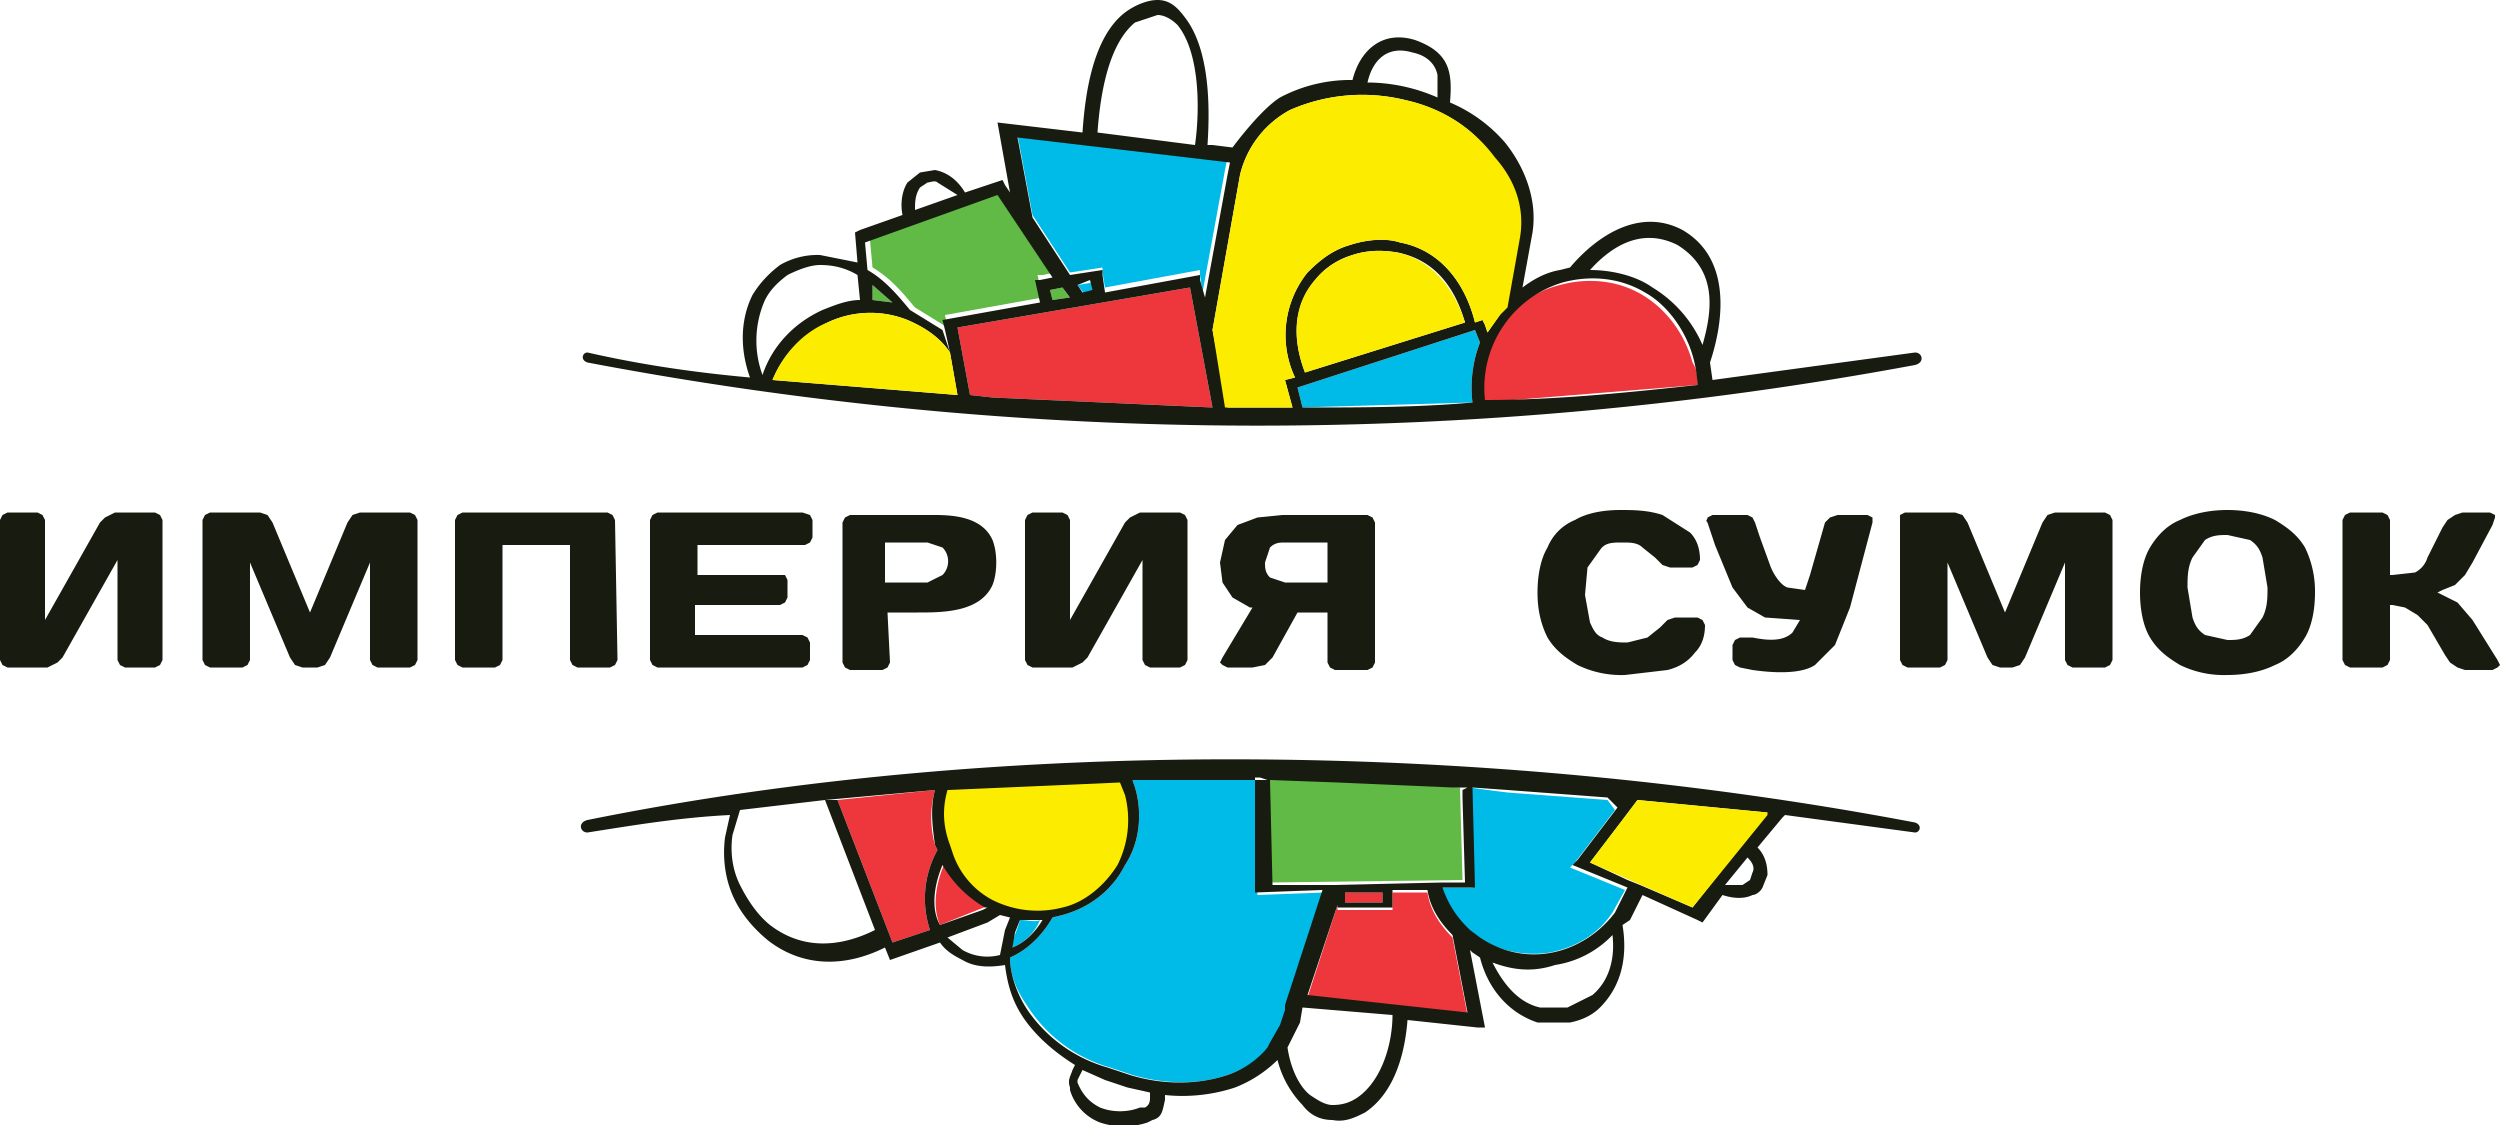 <svg xmlns="http://www.w3.org/2000/svg" viewBox="0 0 100 45"><path d="M67.9 15.4l-8.6.7c-.2-2.1 1-4.2 3.1-4.7 1.1-.3 2.3-.2 3.3.4 1 .6 1.7 1.6 2 2.7.2.3.2.6.2.9zm-19.4.9l-8.8-.4-.9-.1-.5-2.7 9.3-1.6.9 4.8zM33.5 32l2.2 5.7 1.5-.5a4 4 0 01.3-3.2l-.1-.2c-.2-.7-.2-1.5 0-2.2l-3.9.4zm18.8 7.9l6.4.7-.6-3.1c-.5-.5-.9-1.1-1-1.8h-1.4v.7h-2.2v-.2l-1.2 3.7zM37.6 37c-.3-.7-.2-1.6.2-2.5a4 4 0 001.7 1.7h.1l-2 .8zm16.2-1.3h1.5v.4h-1.5v-.4z" fill="#ee363d"/><path d="M51.9 16.3l7-.2a5 5 0 01.3-2.4l-.2-.5-7.1 2.3.2.8h-.2zM40.7 5.4l.6 3.2 1.5 2.3 1.3-.2v.2l.1.6 3.8-.7v.2l.1.7.9-4.9.1-.5-8.4-.9zm2.4 6l.6-.1.1.4-.4.1-.3-.4zm7.2 19.8h-5l.1.3c.3 1 .2 2.2-.4 3.1-.5 1-1.4 1.7-2.5 2l-.4.1c-.4.7-1 1.3-1.7 1.6 0 .6.2 1.2.6 1.8l.2.3a5.8 5.8 0 003.2 2.3l.9.3c1.7.5 3.7.4 5.1-.7l.5-.5.4-.7.3-.9 1.4-4.5-2.7.1v-4.6zm-9.8 6.7c0-.4.2-.7.3-1.1.3 0 .6.1.8 0a2 2 0 01-1.1 1.1zm19.8-6.2l4 .3.3.4-1.6 2.1-.2.2 2.2.9-.5.9c-.6.9-1.5 1.4-2.5 1.6-1.3.2-2.5-.2-3.4-1-.5-.4-.8-1-1-1.6h1.3l-.1-4 .7.1.8.1z" fill="#00bbe7"/><path d="M34.8 9.6l.1 1.1c.7.4 1.2 1 1.7 1.6l1.3.8-.1-.5 3.9-.7-.2-.9h.2l.5-.1L40 7.6l-5.2 2zm8 2.3l-.7.1-.1-.4.5-.1.3.4zm-7.9-.5l.8.7-.8-.1v-.6zm23.5 20.1l.1 3.7-7.7.1-.1-4.2 7.7.4z" fill="#62ba46"/><path d="M38 14.1c-.4-.6-1-1-1.7-1.3a4 4 0 00-3.2.1c-1 .5-1.8 1.3-2.2 2.3l7.4.6-.3-1.7-.2-.9-.1-.4 3.9-.7-.2-.9h.2l.5-.1-2.2-3.3-5.3 1.9.1 1.1c.7.4 1.2 1 1.7 1.6l1.3.8.3.9zM23.5 33.3c-.3 0-.4-.4 0-.5 16.8-3.4 36.3-3.1 53.1.1.3.1.2.4 0 .4l-5.2-.7-.1.1-1 1.2c.3.3.4.7.4 1.1l-.2.5c-.1.2-.3.3-.4.3-.4.2-.9.1-1.2 0l-.8 1.1-.2-.1-2.2-1-.5 1-.3.2c.2 1.2 0 2.4-.9 3.3-.3.3-.7.5-1.2.6h-1.3c-1.2-.4-2-1.4-2.3-2.6l-.3-.2-.1-.1.6 3.1h-.3l-2.8-.3c-.1 1.3-.5 2.9-1.7 3.7-.4.2-.8.4-1.3.3-.5 0-.9-.2-1.2-.6a4 4 0 01-1-1.8 5 5 0 01-1.7 1.1c-.9.3-1.9.4-2.8.3v.2c-.1.4-.1.7-.5.8l-.2.1a3 3 0 01-1.9 0 2 2 0 01-1.2-1.3v-.1c-.1-.3 0-.4.1-.7l.1-.2c-.8-.5-1.5-1.1-2-1.8s-.7-1.4-.8-2.2c-.6.1-1.2.1-1.7-.2-.4-.2-.7-.4-.9-.7l-2 .7-.2-.5c-1.6.8-3.3.8-4.7-.3-.6-.5-1.1-1.1-1.4-1.8s-.4-1.5-.3-2.3l.2-.9c-2 .1-3.8.4-5.7.7zm8.6-12.8h-5.8l-.2.1-.1.2v5.6l.1.2.2.1h5.8l.2-.1.1-.2v-.7l-.1-.2-.2-.1h-4.3v-1.2h3.4l.2-.1.1-.2v-.7l-.1-.2h-3.5v-1.2h4.3l.2-.1.1-.2v-.7l-.1-.2-.3-.1zm3.4 4h1.2c1 0 2.5 0 3-1.1.2-.5.2-1.3 0-1.8-.4-.9-1.5-1-2.3-1H34l-.2.1-.1.2v5.6l.1.2.2.1h1.3l.2-.1.1-.2-.1-2zm1.6-1.2h-1.7v-1.6h1.7l.6.2c.3.3.3.8 0 1.1l-.6.3zM99.7 21l.1-.3v-.1l-.2-.1h-1.1l-.3.1-.3.2-.2.3-.6 1.2a1 1 0 01-.5.6l-.9.1h-.1v-2.2l-.1-.2-.2-.1H94l-.2.1-.1.2v5.6l.1.2.2.1h1.3l.2-.1.1-.2v-2.2h.1l.5.1.5.3.4.4.7 1.2.2.3.3.2.3.1h1.1l.2-.1.1-.1-.1-.2-1-1.6-.6-.7-.6-.3-.2-.1.2-.1.5-.2.4-.4.3-.5.8-1.5zm-10.6-.6c-.6 0-1.3.1-1.9.4-.5.2-.9.6-1.2 1.1-.3.5-.4 1.2-.4 1.8 0 .6.1 1.3.4 1.8s.7.8 1.2 1.1a4 4 0 001.9.4c.6 0 1.3-.1 1.9-.4.5-.2.9-.6 1.2-1.1.3-.5.4-1.2.4-1.8a4 4 0 00-.4-1.8c-.3-.5-.7-.8-1.2-1.1-.6-.3-1.3-.4-1.9-.4zm0 5.2l-.9-.2c-.3-.2-.4-.4-.5-.7l-.2-1.2c0-.4 0-.8.2-1.2l.5-.7c.3-.2.6-.2.9-.2l.9.2c.3.2.4.4.5.7l.2 1.2c0 .4 0 .8-.2 1.2l-.5.7c-.3.2-.6.2-.9.2zm-8.6 1.1l.3-.1.2-.3 1.6-3.8v3.9l.1.2.2.1h1.3l.2-.1.1-.2v-5.6l-.1-.2-.2-.1h-2l-.3.1-.2.3-1.5 3.6-1.5-3.6-.2-.3-.3-.1h-2l-.2.1v5.8l.1.2.2.1h1.3l.2-.1.1-.2v-3.9l1.6 3.8.2.3.3.1h.5zm-15.6-5c.3 0 .6 0 .8.2l.5.4.3.3.3.1h.9l.2-.1.1-.2c0-.4-.1-.8-.4-1.1l-1.1-.7c-.6-.2-1.2-.2-1.7-.2-.6 0-1.3.1-1.8.4a2 2 0 00-1.1 1.1c-.3.5-.4 1.2-.4 1.8 0 .6.1 1.2.4 1.8.3.5.7.8 1.2 1.1a4 4 0 001.9.4l1.7-.2c.4-.1.8-.3 1.1-.7.3-.3.4-.7.4-1.1l-.1-.2-.2-.1H67l-.3.1-.3.3-.5.4-.8.2c-.3 0-.7 0-1-.2-.3-.1-.4-.4-.5-.6l-.2-1.1.1-1.1.5-.7c.2-.3.5-.3.9-.3zm-11.8 2.8v2l.1.2.2.1h1.3l.2-.1.1-.2v-5.6l-.1-.2-.2-.1h-3.4l-1 .1-.8.3-.5.6-.2.9.1.8.4.6.7.4h.1l-1.2 2-.1.2.1.1.2.1h1l.5-.1.3-.3 1-1.8h1.2zm-1.7-1.2l-.6-.2c-.2-.2-.2-.4-.2-.6l.2-.6c.2-.2.4-.2.6-.2h1.7v1.6h-1.7zm-8.6 1.5v-4l-.1-.2-.2-.1h-1.2l-.2.1-.1.2v5.6l.1.2.2.1h1.6l.2-.1.2-.1.2-.2 2.2-3.9v4l.1.2.2.1h1.2l.2-.1.1-.2v-5.6l-.1-.2-.2-.1h-1.6l-.2.1-.2.1-.2.2-2.2 3.9zm-18.2-4l-.1-.2-.2-.1h-5.8l-.2.1-.1.2v5.6l.1.2.2.1h1.3l.2-.1.1-.2v-4.6h2.7v4.6l.1.2.2.1h1.3l.2-.1.1-.2-.1-5.6zm-11.9 5.9l.3-.1.2-.3 1.6-3.8v3.9l.1.2.2.1h1.3l.2-.1.1-.2v-5.6l-.1-.2-.2-.1h-2l-.3.1-.2.3-1.5 3.6-1.5-3.6-.2-.3-.3-.1h-2l-.2.1-.1.2v5.6l.1.2.2.1h1.3l.2-.1.1-.2v-3.9l1.6 3.8.2.3.3.1h.6zM1.8 24.8v-4l-.1-.2-.2-.1H.3l-.2.1-.1.2v5.6l.1.2.2.1h1.6l.2-.1.2-.1.2-.2 2.2-3.9v4l.1.2.2.1h1.2l.2-.1.1-.2v-5.6l-.1-.2-.2-.1H4.6l-.2.1-.2.1-.2.2-2.2 3.9zm70.2 0l-.3.5c-.4.4-1.1.3-1.6.2h-.5l-.2.1-.1.2v.6l.1.2.2.1.5.1c.7.1 1.9.2 2.5-.2l.8-.8.6-1.5.9-3.4v-.2l-.2-.1h-1.2l-.3.1-.2.2-.6 2.1-.2.6-.7-.1c-.3-.1-.6-.6-.7-.9l-.4-1.1-.2-.6-.1-.2-.2-.1h-1.4l-.2.1c0 .1-.1.1 0 .2l.3.9.7 1.7.6.8.7.4 1.4.1zm-42-9.7c-.4-1.1-.4-2.3.1-3.3.3-.5.7-.9 1.1-1.2a3 3 0 011.6-.4l1.5.3-.1-1.2.2-.1 1.7-.6c-.1-.5 0-1 .2-1.3l.5-.4.6-.1c.5.1.9.4 1.2.9l1.5-.5.1.2.2.3-.5-2.8 3.4.4c.1-1.5.4-3.8 1.7-4.8.4-.3.9-.5 1.3-.5.5 0 .8.3 1.1.7 1 1.3 1 3.6.9 5.1h.2l.8.1s1.1-1.5 1.9-2a6 6 0 012.9-.7c.3-1.2 1.2-2 2.5-1.6 1.4.5 1.5 1.3 1.4 2.5a6 6 0 012.2 1.6c.8 1 1.3 2.3 1.1 3.6l-.4 2.2c.4-.3.9-.6 1.5-.7l.4-.1c1.1-1.3 2.8-2.4 4.5-1.5 1.9 1.1 1.7 3.5 1.1 5.3l.1.7 8.1-1.1c.3 0 .4.4 0 .5a143.6 143.6 0 01-53.1-.1c-.3-.1-.2-.4 0-.4 2.2.5 4.3.8 6.5 1zm37.9.3a5 5 0 00-.2-1.2c-.3-1-1-2-1.9-2.5-1-.6-2.2-.7-3.3-.4a4.4 4.4 0 00-3.1 4.7c2.9 0 5.7-.3 8.5-.6zm-9 .7a5 5 0 01.3-2.4l-.2-.5-7.1 2.3.2.8c2.3 0 4.6 0 6.8-.2zm-7.2.2l-.3-1.1.4-.1a4 4 0 01.5-4.2c.5-.5 1-.9 1.7-1.1.6-.2 1.4-.3 2-.1 1.6.3 2.6 1.6 3 3.2l.3-.1.1.2.1.3.7-1 .5-2.8c.2-1.2-.2-2.3-1-3.2-.8-1.3-2.2-2-3.5-2.3a7.2 7.2 0 00-4.6.4 4 4 0 00-2 2.6l-1.1 6.2.6 3.1h2.6zm-3.2 0l-8.8-.4-.9-.1-.5-2.7 9.3-1.6.9 4.8zM42.8 11l-1.5-2.3-.6-3.2 8.5 1-.1.5-.9 4.9-.2-.7V11l-3.8.7-.1-.7v-.2l-1.3.2zm1.1-5.7l3.9.5c.2-1.4.2-3.7-.7-4.8-.2-.2-.5-.4-.8-.4l-.9.3c-1.1.9-1.4 3-1.5 4.4zm-.8 6.1l.2.3.4-.1-.1-.4-.5.2zm-.3.5l-.7.1-.1-.4.5-.1.3.4zm-8.4.1c-.5 0-1 .2-1.5.4-1.1.5-2 1.4-2.4 2.6a4 4 0 01.1-3c.2-.4.5-.7.9-1 .4-.2.9-.4 1.3-.4.5 0 1 .1 1.5.4l.1 1zm.5-.6l.8.7-.8-.1v-.6zm3.4-3.6l-1.7.6c0-.3 0-.6.2-.9l.3-.2c.1 0 .3-.1.4 0l.8.5zm19.2-3.9V3c-.1-.5-.5-.8-1-.9-1-.3-1.6.3-1.8 1.2a7 7 0 012.8.6zm10.6 9.9c.4-1.4.6-3-1-4-1.4-.7-2.6 0-3.5 1 .8 0 1.8.2 2.5.7a5 5 0 012 2.3zm-15.9 1.1l6.4-2c-.4-1.4-1.2-2.5-2.7-2.8-.6-.1-1.2-.1-1.8.1a3 3 0 00-1.5 1c-.9 1.1-.9 2.4-.4 3.7zm18.5 17.6l-5.2-.5-.3.4-.3.4-1.3 1.7 1.5.7.5.2 2.1.9 3-3.8zm-6.4-.6l-4-.3-1.4-.1.1 4h-1.3a4 4 0 001 1.6l.1.1.4.3c.9.6 1.9.8 2.9.6s1.9-.8 2.5-1.6l.5-1-2.2-.9.2-.2 1.6-2.1-.4-.4zm-5.4-.3h-.2.2zm-.2-.1h-.6l-4.6-.2h-.1.1l-2.7-.1.1 4.2h2.5l4.3-.1h.9l-.1-3.4v-.3l.2-.1zm-8-.3h-5.4l.1.3c.3 1 .2 2.2-.4 3.1-.5 1-1.4 1.7-2.5 2l-.4.1c-.4.7-1 1.3-1.7 1.6 0 .7.3 1.5.7 2.1a5.8 5.8 0 003.2 2.3l.9.3c1.3.4 2.7.4 3.9 0 .6-.2 1.2-.6 1.6-1.1l.1-.2.4-.7.1-.3.1-.3v-.2l1.5-4.6-2.7.1v-4.6h.2l.3.1zm-8.1.1h-.3.3zm-5.2.3L33 32h.5l2.2 5.7 1.5-.5a4 4 0 01.3-3.2l-.1-.2c-.1-.7-.2-1.5 0-2.2zM33 32l-3.4.4-.3 1c-.1.7 0 1.4.3 2s.7 1.2 1.2 1.6c1.3 1 2.8.9 4.2.2L33 32zm-3.6.4h-.3.3zm8.2 4.6l1.7-.6.2-.1h-.1c-.7-.4-1.3-1-1.7-1.7-.3.7-.5 1.7-.1 2.4zm2.4-.4l-.5.3-1.6.6.6.5a2 2 0 001.5.2l.2-1 .2-.5-.4-.1zm.8.2l-.2.5-.1.6c.5-.2.9-.6 1.2-1.1h-.9zm12.7-.6l-1.2 3.6 6.4.7-.6-3.1c-.5-.5-.9-1.1-1-1.8h-1.4v.7h-2.2v-.1zm-1.4 4.1l-.1.6-.5 1c.1.7.4 1.5.9 1.9.3.2.6.4.9.4.4 0 .7-.1 1-.3 1-.7 1.4-2.2 1.4-3.3l-3.6-.3zm-8.8 2.5s0 .1 0 0l-.2.4v.1c.2.5.5.8.9 1 .5.2 1.1.2 1.6 0h.2c.2-.1.2-.3.2-.4v-.2l-.9-.2-.9-.3-.9-.4zm10.5-7.1v.4h1.5v-.4h-1.5zm5.9 2.8c.4.8 1 1.6 1.9 1.8h1.1l1-.5c.7-.6.9-1.5.8-2.4a4 4 0 01-2.3 1.2c-.9.3-1.7.2-2.5-.1zm10.2-4.2l-.9 1.1h.7l.3-.2.1-.3c.1-.2 0-.4-.2-.6z" fill-rule="evenodd" clip-rule="evenodd" fill="#181b10"/><path d="M49 16.3h2.7l-.3-1.1.4-.1a4 4 0 01.5-4.2c.5-.5 1-.9 1.7-1.1.6-.2 1.4-.3 2-.1 1.6.3 2.6 1.6 3 3.2l.3-.1.1.2.1.3.5-.7.3-.3.5-2.8c.2-1.2-.2-2.3-1-3.2A6 6 0 0056.2 4a7.2 7.2 0 00-4.6.4 4 4 0 00-2 2.6l-1.1 6.2.5 3.1zm-10.7-.5l-7.4-.6c.4-1 1.2-1.9 2.2-2.3a4 4 0 013.2-.1c.7.3 1.3.7 1.7 1.3l.3 1.7zm13.9-.9c-.5-1.3-.5-2.7.4-3.7.4-.5.9-.8 1.5-1s1.2-.2 1.8-.1c1.4.3 2.3 1.5 2.7 2.8l-6.4 2zM65.5 32l-1.9 2.5 4.1 1.8 3-3.7v-.1l-5.2-.5zm-27.6-.4l6.9-.3.2.5a4 4 0 01-.3 2.8c-.5.8-1.3 1.5-2.2 1.7a4 4 0 01-2.8-.3 3.3 3.3 0 01-1.6-1.9l-.1-.3c-.3-.8-.3-1.5-.1-2.2z" fill="#fbec00"/></svg>